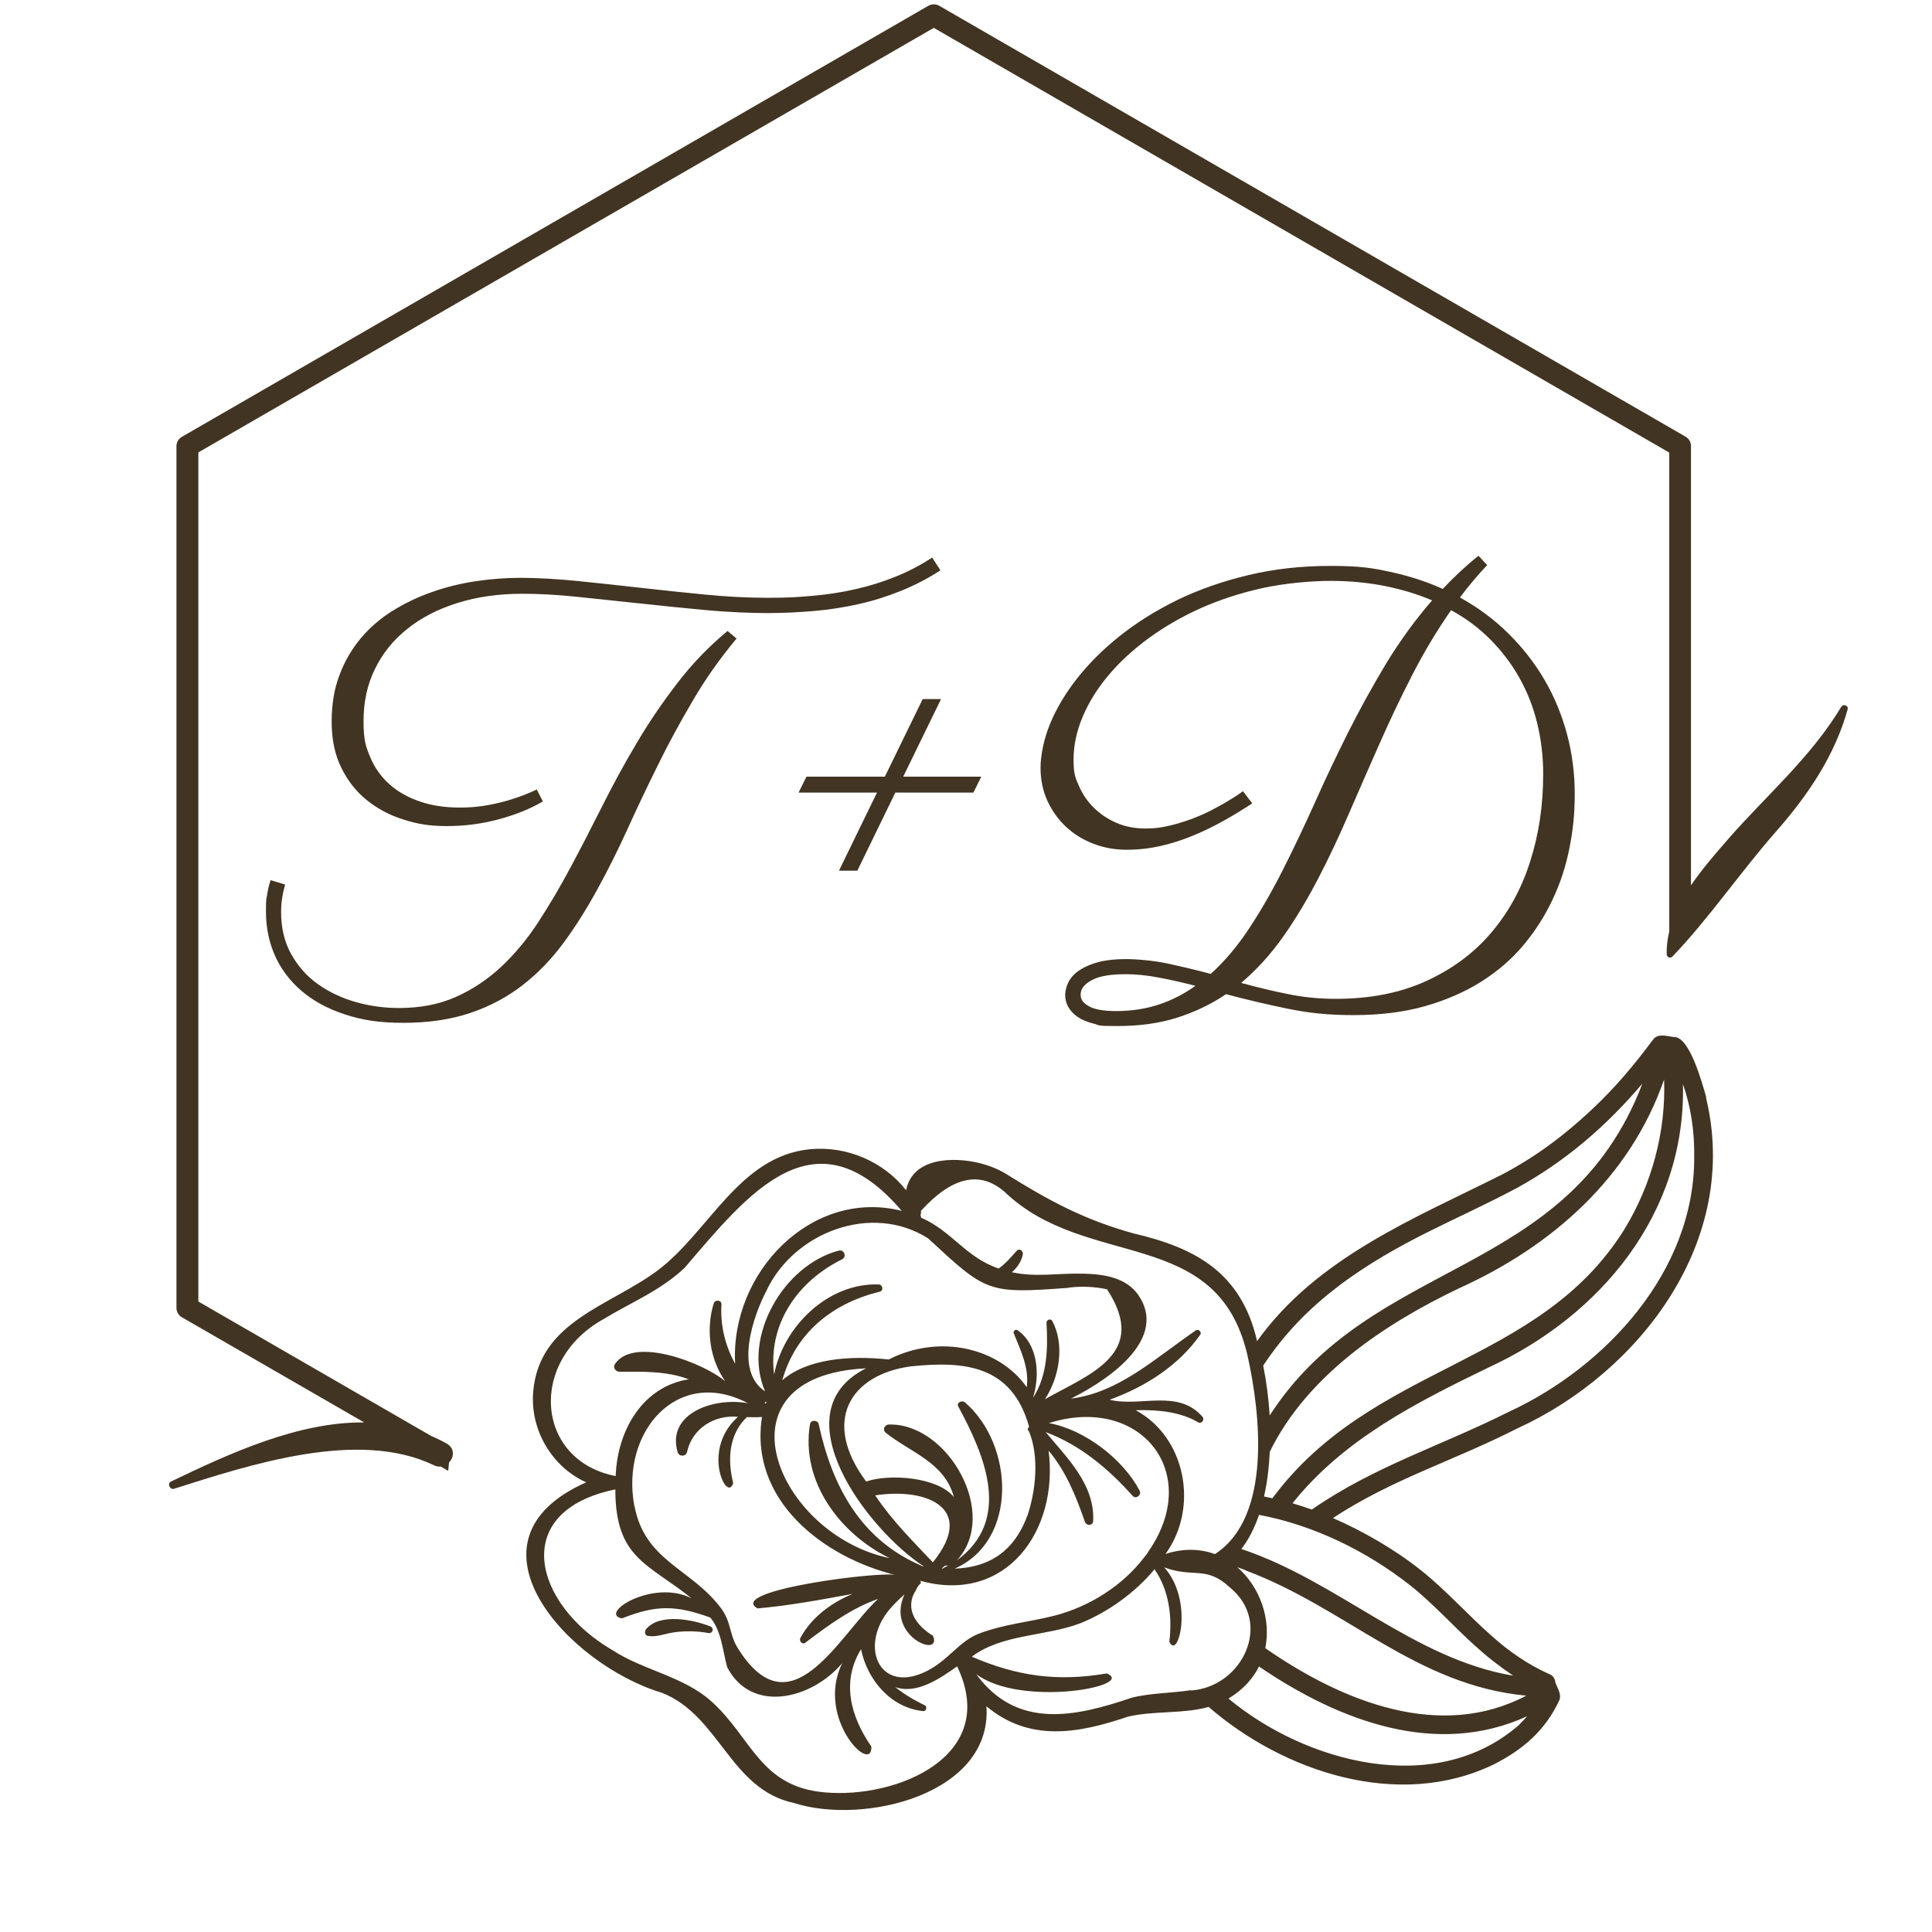 <svg viewBox="0 0 1200 1200" version="1.1" xmlns="http://www.w3.org/2000/svg">
  <defs>
    <style>
      .color {
        fill: #423422;
      }
    </style>
  </defs>
  <g class="color">
    <g id="Calque_1">
      <g>
        <g>
          <path d="M457.4,396.7c-10.2,12.3-19.3,25.1-27.1,38.5-7.9,13.4-15.2,26.8-21.8,40.3-6.7,13.5-13,26.8-19,40-6,13.2-12.3,25.7-18.8,37.5-6.5,11.8-13.4,22.8-20.8,32.8-7.4,10-15.8,18.7-25.3,26.1-9.4,7.3-20.2,13.1-32.3,17.2-12.1,4.1-25.9,6.2-41.6,6.2s-26.1-1.8-36.7-5.3c-10.6-3.5-19.6-8.4-26.8-14.6-7.2-6.2-12.7-13.5-16.4-21.8-3.7-8.4-5.6-17.4-5.6-27.1s.2-7.3.7-10.6c.5-3.4,1.2-6.4,2.2-9.2l9,2.7c-.7,2.4-1.3,5.1-1.8,8-.5,2.9-.7,6-.7,9.1,0,10,2.1,18.7,6.3,26.2,4.2,7.5,9.7,13.7,16.6,18.6,6.9,4.9,14.7,8.6,23.5,11.1,8.8,2.5,17.7,3.7,26.9,3.7,13.2,0,25-2.3,35.3-6.9,10.3-4.6,19.6-10.8,28.1-18.7,8.4-7.9,16.1-17.1,23-27.7,6.9-10.6,13.6-21.9,20.1-34.1,6.5-12.1,13-24.8,19.6-37.9,6.6-13.1,13.6-26.1,21.3-39,7.6-12.9,16-25.3,25.2-37.2,9.1-12,19.6-22.9,31.4-32.7l5.8,4.9ZM584,354.3c-7.8,5.1-16,9.3-24.4,12.7-8.5,3.4-17.2,6.2-26.2,8.2-9,2-18.3,3.5-27.8,4.3-9.5.8-19.1,1.3-28.9,1.3s-25.2-.6-38.8-1.9c-13.6-1.3-27.1-2.6-40.5-4.1-13.4-1.4-26.4-2.8-38.9-4.1-12.5-1.3-23.8-1.9-33.9-1.9-14.8,0-28.3,1.9-40.4,5.7-12.1,3.8-22.5,9.1-31.2,16.1-8.7,6.9-15.4,15.2-20.1,24.9-4.8,9.7-7.1,20.5-7.1,32.4s1.4,15.8,4.2,22.5c2.8,6.7,6.9,12.3,12.1,16.9,5.2,4.6,11.5,8.1,18.9,10.6,7.3,2.5,15.5,3.7,24.4,3.7s15.6-.9,23.8-2.8c8.2-1.9,16.2-4.7,24.2-8.4l3.8,7.4c-8.1,4.7-17.3,8.4-27.9,11.2-10.5,2.8-21.1,4.1-31.8,4.1s-18.2-1.3-26.7-4c-8.5-2.6-16.1-6.6-22.8-12-6.7-5.3-12-12.1-16-20.2-4-8.1-6-17.6-6-28.6s1.6-20.5,4.9-29.1c3.2-8.6,7.7-16.2,13.3-22.9,5.7-6.7,12.3-12.4,19.8-17,7.6-4.7,15.7-8.6,24.4-11.6,8.7-3.1,17.8-5.3,27.1-6.7,9.4-1.4,18.7-2.1,28-2.1s22.9.7,35.6,2c12.7,1.3,25.6,2.7,38.9,4.2,13.2,1.5,26.5,2.9,39.9,4.2,13.3,1.3,26.3,2,38.8,2s18.6-.4,27.8-1.2c9.1-.8,18-2.1,26.6-4.1,8.6-1.9,16.9-4.5,24.9-7.7,8-3.2,15.7-7.2,23-12l5.1,7.9Z"></path>
          <path d="M556.1,492.3l-23.6,48.5h-11.4l23.6-48.5h-48.7l4.9-9.9h48.7l23.5-48.2h11.4l-23.5,48.2h48.5l-4.9,9.9h-48.5Z"></path>
          <path d="M923.6,351.1c-6,6.4-11.6,13-16.8,20,11.3,6.3,21.4,13.7,30.2,22.5,8.8,8.7,16.3,18.3,22.4,28.8,6.1,10.5,10.7,21.7,13.9,33.6,3.2,12,4.8,24.3,4.8,37.1s-1.1,22.5-3.3,33.7c-2.2,11.2-5.7,21.9-10.5,32-4.8,10.2-10.8,19.6-18.1,28.3-7.3,8.7-16.1,16.3-26.3,22.7-10.2,6.4-21.9,11.5-35,15.2-13.1,3.7-27.8,5.5-44.2,5.5s-28.4-1.4-41.5-4.1c-13.1-2.7-25.7-5.7-37.7-8.9-9.3,6.3-19.4,11.1-30.4,14.6-11,3.5-23.4,5.2-37.2,5.2s-10.5-.5-14.6-1.5c-4.1-1-7.4-2.4-10-4.2-2.6-1.8-4.5-3.9-5.8-6.2-1.3-2.3-1.9-4.8-1.9-7.3s.8-5.9,2.3-8.6c1.5-2.7,3.8-5.1,6.9-7.1,3.1-2,7-3.7,11.7-4.9,4.7-1.2,10.3-1.8,16.7-1.8s17.5.9,26.2,2.8c8.7,1.9,17.6,4,26.6,6.4,8.8-7.9,16.8-17.5,24.1-28.6,7.3-11.1,14.3-23.3,20.9-36.4,6.7-13.2,13.2-27,19.7-41.4,6.4-14.4,13.3-28.9,20.6-43.5,7.3-14.5,15.2-28.8,23.6-42.8,8.5-13.9,18-27.1,28.6-39.3-9-3.8-18.8-6.8-29.3-8.9-10.5-2.1-21.8-3.2-33.8-3.2s-28.8,1.5-42.4,4.5c-13.6,3-26.3,7.2-38.1,12.4-11.8,5.3-22.5,11.5-32.3,18.6-9.7,7.1-18.1,14.8-25,23-6.9,8.2-12.3,16.8-16.1,25.8-3.8,9-5.7,17.9-5.7,26.8s1.1,11.2,3.4,16.4c2.3,5.2,5.4,9.7,9.4,13.6,4,3.9,8.7,7,14.1,9.3,5.4,2.3,11.3,3.4,17.7,3.4s9.8-.6,14.7-1.7c4.9-1.1,9.5-2.6,14-4.2,4.4-1.7,8.6-3.5,12.4-5.5,3.8-2,7.2-3.8,10.1-5.6,2.9-1.7,5.1-3.2,6.8-4.3,1.6-1.1,2.5-1.8,2.6-1.9l5.8,7.6c-5.7,3.7-11.5,7.3-17.6,10.7-6.1,3.4-12.4,6.5-18.9,9.2s-13.2,4.9-20.2,6.5c-7,1.6-14.1,2.4-21.3,2.4s-14.1-1.2-20.6-3.7c-6.5-2.5-12.2-6-17-10.5-4.9-4.5-8.7-9.9-11.6-16.1-2.9-6.3-4.3-13.2-4.3-20.7s2-17.7,5.9-27.2c3.9-9.5,9.5-18.9,16.8-28.2,7.3-9.3,16.2-18.2,26.8-26.6,10.6-8.4,22.5-15.8,35.8-22.3,13.3-6.4,27.9-11.5,43.8-15.3,15.9-3.8,32.9-5.7,51-5.7s25.5,1.2,37.1,3.7c11.6,2.5,22.5,6,32.6,10.6,6.9-7.3,14.2-14.2,22.2-20.6l5.6,6ZM693.1,628c9.7,0,18.7-1.4,26.8-4.1,8.1-2.7,15.7-6.6,22.6-11.6-7.9-2-15.5-3.8-22.7-5.1-7.2-1.4-14.1-2.1-20.7-2.1-9.4,0-16.4,1.2-21,3.7-4.6,2.5-6.9,5.4-6.9,8.9s1.7,5.2,5,7.2c3.3,2,9,3.1,17,3.1ZM958.5,480.8c0-11.2-1.3-21.8-3.8-31.9s-6.2-19.5-11.1-28.1c-4.9-8.7-10.9-16.5-17.9-23.6-7.1-7.1-15.2-13.2-24.4-18.2-8.8,12.6-16.8,26-24,40s-14,28.3-20.4,42.8c-6.4,14.4-12.6,28.7-18.8,42.9-6.1,14.2-12.5,27.8-19.2,40.7-6.7,12.9-13.9,25-21.7,36.1-7.8,11.1-16.6,20.8-26.3,29,9.6,2.6,19.2,5,28.9,6.9,9.6,2,19.5,3,29.8,3,21.2,0,39.8-3.6,55.9-10.9,16.1-7.3,29.6-17.2,40.4-29.8,10.8-12.6,19-27.3,24.4-44.3,5.5-17,8.2-35.1,8.2-54.5Z"></path>
        </g>
        <g>
          <path d="M1059.8,681.6c-2.7-9.4-10.5-38.2-20.3-37.5-4-.5-9.6-2.4-12.6,1.4-12.4,16.7-24,30.3-37.7,43.2-17.4,16.4-35.4,29.9-56.6,41-53.1,26.7-114.5,51.1-151.8,103.3-9.9-43.2-39.1-58.1-76.7-66.9-30.5-8.4-52.7-20.4-79.1-36.9-4.7-2.9-10.5-5.3-16.7-6.8-16.8-4.1-41.6-3.2-45.5,16.9-13.8-17.7-36.8-27.7-59.7-25.5-44,4.3-62.7,51.3-94.5,75.2-29.6,22.2-73.6,31.5-77.4,75.2-2.1,24.2,11.9,47.1,32.9,56.5-82.2,36.5-10.7,113.5,47,130.7,36,14.2,42.3,60,82.1,68.5,43.6,13.9,123.2-5.5,119.5-60.1,26.9,22.5,57.4,16.8,87.7,6.5,16.2-3.9,34.2-1.6,50.3-6.1,46.3,40.1,117.7,64.3,176.9,35.8,17.7-8.9,32.1-20.8,41-40.1,1.4-3.9-1.4-7.5-2.6-11.1-.1-2-1.3-3.9-3.3-4.8-14.2-6.3-25.8-14.7-35.5-23.3-14.8-12.9-28.9-28.9-44.4-41.2-16-12.8-36.1-24.5-54.9-32.6,37-24.3,73.8-35,114.8-55.8,75.7-34.7,138.6-116.3,116.9-205.5ZM1052.3,718.6c.3,71.6-55.8,130.8-114.7,158.1-43.7,21.9-83.8,33.9-122.8,60.9-4-1.4-8-2.7-12-3.9,31.5-39.5,76.3-62.3,121.7-84.3,69.3-31.9,122.8-95.6,120.8-176.1,5,14.4,7.2,29.4,7,45.2ZM916.9,1022.8c6.2,5.8,14.4,12.2,23,18-62.1-10.4-108.8-58.7-168.9-78.7,4.5-5.7,8.3-13.2,11-21.2,33.9,6.4,66.7,22.4,93.9,43.8,14.2,11.2,27.6,26.2,41,38.2ZM943.7,1071.2c-52,45.7-133,23.5-180.7-16.2,8.9-5.3,15.1-12.2,19-19.9,50.6,34.5,110.8,56.4,166.5,30.9-1.6,1.8-3.2,3.6-4.8,5.1ZM739.7,1049.8c-12.1,1.9-25.1,1.7-36.8,4.7-35.1,11.9-71.3,19.9-96.6-14.7,28,21,100.1,7.4,81.1-.4-31,5.3-55.9,1.6-83.8-10.4,18.8-14.2,45.7-12.5,67.5-20.8,17.1-6.9,34-19,46-33.5,9,13.1,11.1,29.3,9.2,45,5.5,12.1,15.4-25.5-3.2-46.2,18,6.8,26-1.3,40.7,12.4,27.1,22,7.9,62-24.2,64.1ZM394,935.3c-8.6-45.8,26.7-86.9,70.6-63.7-21-4-50.8,6.2-43.7,30.4.8,2.8,5,2.9,5.8,0,3.1-14.7,17-23.4,31.7-22-23.3,20.6-6.6,53.9-3,41.1-3.6-14.3-2.8-30.2,8.5-40.9,3.1,0,6.2.2,9.4-.1-8.1,51.5,37.8,87.2,83.4,98.3-6.7-3-106.2,9.3-86.2,20.6,19.7-1.7,39.4-5.4,59.1-9-13.6,5.6-25.6,14.7-32.5,27.4-.9,1.7,1.1,4.3,3,3,15.1-11.5,29-21.5,45.3-27.3-24.6,22.9-54.3,84-87.5,30-5.1-8.6-3.6-15.9-10.5-24.8-18.7-24.4-46.9-28.8-53.3-62.9ZM382.4,916.8c-49.5-9.5-54.9-71.2-7.5-97.5,17.3-10.5,35.4-17.7,50.3-31.8,39.3-45.8,80.7-98.9,134.9-35.4-55.7-14.1-106.6,38-103.5,95-6-11.1-9.3-23.4-8.5-36.9.2-2.8-4-3.2-4.8-.6-5,16.2-2.4,34.7,7.1,48.3-12.8-11-56.7-28.4-68.5-10.6-1.3,2.1.4,4.6,2.7,4.7,14.6,0,29.1-.6,43.2,4.7-27.9,4.3-44.3,30.7-45.4,60.1ZM663.5,799.8c8.1-1,16.1-.7,24.1,1,26.2,40.1-10.7,52.6-38.6,68.3,9.3-14.1,12.3-34.3,4.6-48.6-.9-1.7-3.6-.9-3.6,1,.9,16,.6,32.8-8.3,46.6,0,0,0-.1,0-.2,4.4-14.2,2.9-33-9.7-41.7-1.1-.8-2.8.5-2.4,1.8,4.3,10.7,9.8,21.7,8.1,33.6-16.8-24.1-53.7-33.5-85.7-17.2-24.4-2.6-50.6-.5-66.1,12.9,8.1-29,30.6-47.7,60.5-55,2.6-.6,1.9-4.4-.6-4.5-31.5-1.1-59.2,26-65,56-3.9-31.3,14.5-58,42.4-71.7,2.9-1.7,1-6.2-2.3-5.3-34.2,9-60.2,53.7-45.7,87.4-19.4-12.8-7.1-47.3.8-62.4,17-36.4,65.4-55,100.5-32.6,36.1,33.4,36.7,34.5,87.1,30.7ZM637.9,941.9c-8.8,23.4-25.4,31.7-44.9,32.4,39.6-17.5,36.8-77.1,6.3-103.3-1.7-1.4-5.2,0-4.2,2.4,16.6,30.7,33.7,70.5-.8,95.8,26.7-28.7-5.5-85.6-42.4-84.4-2.3.2-3.9,3-2,4.9,15.3,12.4,36.8,18.4,42.6,40.2-9.9-12.5-40.1-14.7-54.5-9.7-27.9-37.4-10-66.3,27.5-71.5,32.7-3.4,62.9-1.3,73.7,37.5-.8.7-1.2,2-.1,2.8,6.5,15.6,4.3,37-1.1,52.9ZM572.6,972.6c-38.2-16.2-55.8-49.7-64.1-88.1-.6-2.6-4.9-2.7-5.4,0-5.9,35.8,18.6,68.2,49.5,83.3-70.1-14.6-111.2-113.2-14.7-117.9-54.5,27.3,1.2,100.6,35.9,123-.4,0-.8-.1-1.2-.2ZM475.5,871.9c-.1-.3-.4-.6-.6-.8.5-.1.9-.3,1.3-.6-.2.5-.4,1-.6,1.5ZM579.4,970.4c-12.9-13.7-25.2-25.8-35.8-41.6,32.4-5,62.9,8.2,35.8,41.6ZM586.7,972.5c.8,0,1.6,0,2.4-.2-1,.7-2.5,1-3.3,1.9-.3,0-.6,0-.9,0,.6-.5,1.3-1.1,1.9-1.6ZM554.4,997.5c2.4-2.6,4.9-5,7.4-7.2-12,26,23.7,40.1,17.7,25.7-10.2-6.2-18.1-16.6-10.6-28.3q1.1-2.7,3-4.3c.1-.6,0-1.2-.5-1.6,53.4,14.9,86.3-30.9,79.9-80.8,10.7,12.8,16.8,27.7,22.6,44.3.9,2.6,5.1,2.4,5.1-.7,1-22.9-16.6-39.4-29.5-55.1,21.4,8,38.9,22.7,54,39.6,2.2,2.3,5.7-.6,4.3-3.3-10.1-19.2-33.6-37.7-56.3-41.9,56.8-17.9,95.7,30.8,61.9,79.6-.9,1.7-1.9,2.7-2.5,3.5-13.6,18-34.5,31-55.9,36.5-15.6,4-31.7,5.3-47,11.2-12.5,4.8-18.7,16.5-32.9,23.5-29.9,14.6-42.6-17.6-20.6-40.8ZM831.3,798.8c38-28.4,72.7-40.5,111.4-61.2,30.1-16.7,54.8-38,77.4-64.5-46.5,121.5-167.5,106.9-231.5,206.1-.6-10.5-2-21-4-31,12.8-19.4,28.4-35.5,46.7-49.3ZM1008.6,764.1c-53.4,84.9-156,82.7-218.3,166.5-1.7-.4-3.5-.7-5.2-1.1,2-8.7,3.1-18.1,3.6-27.8,23.2-47.4,71.4-79.5,117.5-101.5,57.7-26.1,106.2-68.7,127.4-129.7,1.2,32-7.5,65.2-25,93.6ZM773.9,975.5c62.5,23.4,105.6,71.3,174.1,77.7-53,27.9-113.5,4.3-162.1-29.5,3.7-18.3-3.4-38.1-17.4-50.3,1.8.6,3.6,1.3,5.4,2ZM624,740.3c51.1,49,132,20.6,150.8,101.4,8,35.8,15.5,100.4-20.2,123.6-9.6-3.6-20.4-3.5-30.7-.1,20.9-28.7,12.7-72.5-18.5-89.3,14.4-.4,28.2,1.2,38.7,7.5,2.2,1.3,4.4-1.7,2.7-3.5-15.2-17.4-38.7-5.8-57.6-10.5,22.4-8.1,42.9-21.3,56.3-40.4,1.1-1.5-1.1-3.8-2.7-2.7-25.4,17.4-47.9,38.7-77.6,42.4,26.9-13.5,59.5-38.2,42-64.1-7.5-11.1-21.5-13.2-34-13.5-17-.4-29.6,2.4-44.7-.9,3.4-2.9,5.9-6.7,6.8-11.1.4-2.1-2.2-4.1-3.8-2.2-3.6,4-7,8-11.2,11-20.5-6.9-29.1-23.3-48.2-31.6,0-.5-.2-1.1-.4-1.6.3-.7.5-1.6.3-2.6,19.3-21.2,36.6-25.2,52-11.8ZM512.6,1113.3c-40.6-3.3-45.5-33.9-70.8-56.6-17.3-15.5-42.1-19.2-61.3-31.7-49.1-28.5-64.5-86.3,1.7-99.9,0,42.9,20.1,45.8,47.3,67.6-24.2-12.2-58.1,9.7-43.2,12.5,21.6-8.5,33.4-8.2,54.9-.5,7,8.4,7.6,20.6,10.5,30.9,15.3,29.3,52.9,19.5,71.4-2.6-16.8,34.4,19,69.9,18.1,51.8-13-18.8-18.7-40.4-6.4-60.4,3.9,19,18.5,36.4,38.6,38.4,1.9.2,2.7-2.8,1-3.6-6.6-3.2-12.9-6.9-18.3-11.3,13.2,4.6,27.4-5.1,38.4-12.9,26.8,56.1-37.9,82.2-81.9,78.3Z"></path>
          <path d="M441.2,1010.2c-10.5-4.2-31.4-8.5-39.9,1.7-1.1,1.3-.9,3.9,1.1,4.2,5.5.9,10.6-1.4,16-2.2,7.1-1,14.5-.9,21.6.4,2.8.5,3.7-3.1,1.1-4.2Z"></path>
        </g>
        <path d="M1143.7,438.9c-19.1,31.9-47.2,55.6-71.3,83.4-7.3,8.4-15.3,17.6-22.1,27.6v-272.9c0-2.4-1.3-4.6-3.4-5.8L583.4,3.6c-2.1-1.2-4.7-1.2-6.8,0L113,271.3c-2.1,1.2-3.4,3.4-3.4,5.8v535.3c0,2.4,1.3,4.6,3.4,5.8l113.2,65.3c-41.2-.4-83.7,19.3-120,36.7-2.5,1.2-.7,5.3,1.9,4.5,46.8-14.8,114.4-37.3,161.4-14.6,1.5.7,2.9,1,4.3.8l4.6,2.7c.2-1.7.3-3.5.5-5.2,3.2-3.3,3.7-8.9-1.5-11.8-3.2-1.8-6.3-3.3-9.6-4.7l-144.6-83.5V281L580,17.3l456.8,263.8v297.5c-1.1,4.6-1.7,9.3-1.6,14.1,0,1.7,2.2,2.8,3.5,1.5,22.9-23.9,42.4-52.7,64.5-77.8,19.6-22.3,36.4-47,44.4-75.8.7-2.3-2.7-3.7-3.9-1.6Z"></path>
      </g>
    </g>
  </g>
</svg>